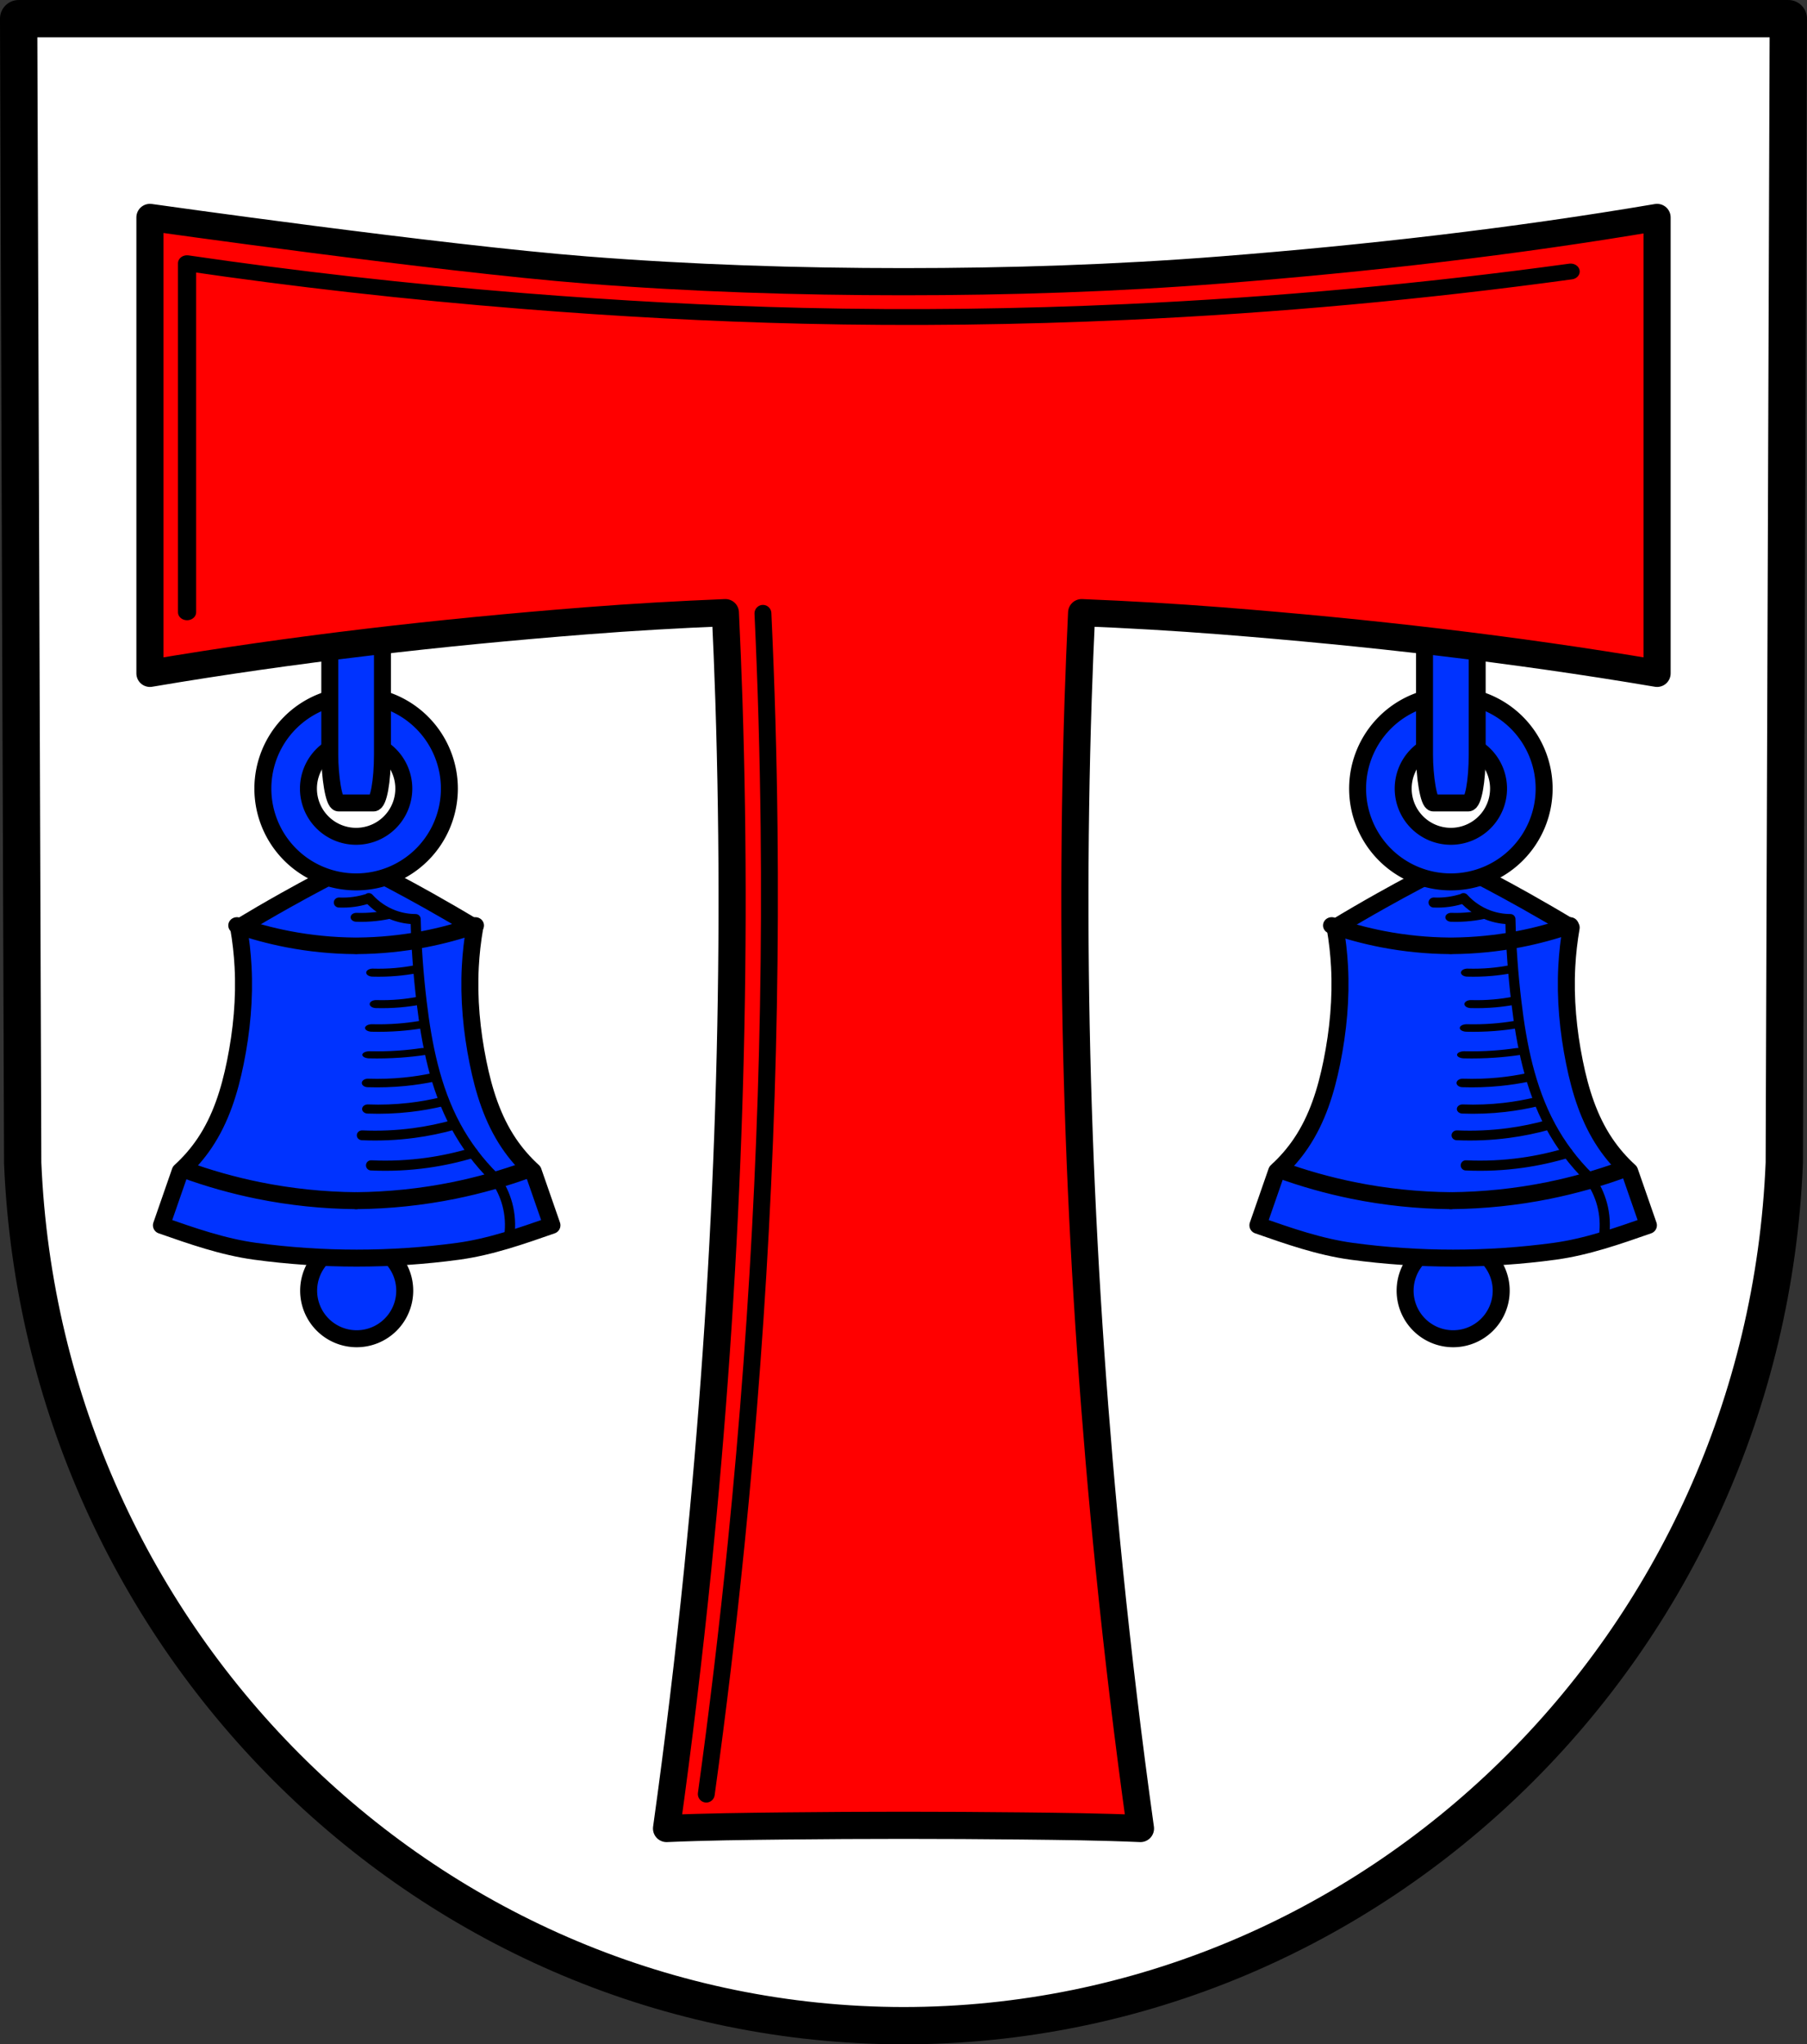 <?xml version="1.0" encoding="UTF-8" standalone="no"?>
<!-- Created with Inkscape (http://www.inkscape.org/) -->

<svg
   xmlns:dc="http://purl.org/dc/elements/1.1/"
   xmlns:cc="http://creativecommons.org/ns#"
   xmlns:rdf="http://www.w3.org/1999/02/22-rdf-syntax-ns#"
   xmlns:svg="http://www.w3.org/2000/svg"
   xmlns="http://www.w3.org/2000/svg"
   xmlns:sodipodi="http://sodipodi.sourceforge.net/DTD/sodipodi-0.dtd"
   xmlns:inkscape="http://www.inkscape.org/namespaces/inkscape"
   width="140.984mm"
   height="159.451mm"
   viewBox="0 0 140.984 159.451"
   version="1.1"
   id="svg3518"
   inkscape:version="0.92.5 (2060ec1f9f, 2020-04-08)"
   sodipodi:docname="DEU Hartenfels COA.svg">
  <rect x="0" y="0" width="140.984" height="159.451" fill="#333333" stroke="none"/>
  <defs
     id="defs3512">
    <inkscape:path-effect
       effect="spiro"
       id="path-effect5328"
       is_visible="true" />
    <inkscape:path-effect
       effect="spiro"
       id="path-effect5324"
       is_visible="true" />
    <inkscape:path-effect
       effect="spiro"
       id="path-effect5264"
       is_visible="true" />
    <inkscape:path-effect
       effect="spiro"
       id="path-effect5241"
       is_visible="true" />
    <inkscape:path-effect
       effect="spiro"
       id="path-effect5138"
       is_visible="true" />
    <inkscape:path-effect
       effect="spiro"
       id="path-effect5114"
       is_visible="true" />
    <inkscape:path-effect
       effect="spiro"
       id="path-effect5106"
       is_visible="true" />
    <inkscape:path-effect
       effect="spiro"
       id="path-effect5067"
       is_visible="true" />
    <inkscape:path-effect
       effect="spiro"
       id="path-effect5067-2"
       is_visible="true" />
    <inkscape:path-effect
       effect="spiro"
       id="path-effect5114-9"
       is_visible="true" />
    <inkscape:path-effect
       effect="spiro"
       id="path-effect5241-0"
       is_visible="true" />
    <inkscape:path-effect
       effect="spiro"
       id="path-effect5264-7"
       is_visible="true" />
    <inkscape:path-effect
       effect="spiro"
       id="path-effect5264-4"
       is_visible="true" />
    <inkscape:path-effect
       effect="spiro"
       id="path-effect5264-7-6"
       is_visible="true" />
    <inkscape:path-effect
       effect="spiro"
       id="path-effect5328-2"
       is_visible="true" />
    <inkscape:path-effect
       effect="spiro"
       id="path-effect5328-2-6"
       is_visible="true" />
    <inkscape:path-effect
       effect="spiro"
       id="path-effect5328-2-6-2"
       is_visible="true" />
    <inkscape:path-effect
       effect="spiro"
       id="path-effect5328-2-6-2-4"
       is_visible="true" />
    <inkscape:path-effect
       effect="spiro"
       id="path-effect5328-2-6-2-4-8"
       is_visible="true" />
    <inkscape:path-effect
       effect="spiro"
       id="path-effect5328-2-6-2-4-8-7"
       is_visible="true" />
    <inkscape:path-effect
       effect="spiro"
       id="path-effect5328-2-6-2-4-8-7-0"
       is_visible="true" />
    <inkscape:path-effect
       effect="spiro"
       id="path-effect5328-2-6-2-4-8-7-00"
       is_visible="true" />
    <inkscape:path-effect
       effect="spiro"
       id="path-effect5328-2-6-2-4-8-7-00-5"
       is_visible="true" />
    <inkscape:path-effect
       effect="spiro"
       id="path-effect5264-1"
       is_visible="true" />
    <inkscape:path-effect
       effect="spiro"
       id="path-effect5264-7-7"
       is_visible="true" />
    <inkscape:path-effect
       effect="spiro"
       id="path-effect5264-4-6"
       is_visible="true" />
    <inkscape:path-effect
       effect="spiro"
       id="path-effect5264-7-6-9"
       is_visible="true" />
    <inkscape:path-effect
       effect="spiro"
       id="path-effect5324-6"
       is_visible="true" />
    <inkscape:path-effect
       effect="spiro"
       id="path-effect5328-28"
       is_visible="true" />
    <inkscape:path-effect
       effect="spiro"
       id="path-effect5328-2-7"
       is_visible="true" />
    <inkscape:path-effect
       effect="spiro"
       id="path-effect5328-2-6-3"
       is_visible="true" />
    <inkscape:path-effect
       effect="spiro"
       id="path-effect5328-2-6-2-8"
       is_visible="true" />
    <inkscape:path-effect
       effect="spiro"
       id="path-effect5328-2-6-2-4-7"
       is_visible="true" />
    <inkscape:path-effect
       effect="spiro"
       id="path-effect5328-2-6-2-4-8-2"
       is_visible="true" />
    <inkscape:path-effect
       effect="spiro"
       id="path-effect5328-2-6-2-4-8-7-6"
       is_visible="true" />
    <inkscape:path-effect
       effect="spiro"
       id="path-effect5328-2-6-2-4-8-7-0-4"
       is_visible="true" />
    <inkscape:path-effect
       effect="spiro"
       id="path-effect5328-2-6-2-4-8-7-00-6"
       is_visible="true" />
    <inkscape:path-effect
       effect="spiro"
       id="path-effect5328-2-6-2-4-8-7-00-5-4"
       is_visible="true" />
  </defs>
  <sodipodi:namedview
     id="base"
     pagecolor="#ffffff"
     bordercolor="#666666"
     borderopacity="1.0"
     inkscape:pageopacity="0.0"
     inkscape:pageshadow="2"
     inkscape:zoom="1.3158535"
     inkscape:cx="266.42626"
     inkscape:cy="301.32533"
     inkscape:document-units="mm"
     inkscape:current-layer="layer1"
     showgrid="false"
     inkscape:window-width="1920"
     inkscape:window-height="1046"
     inkscape:window-x="-11"
     inkscape:window-y="-11"
     inkscape:window-maximized="1"
     inkscape:snap-nodes="false"
     fit-margin-top="0"
     fit-margin-left="0"
     fit-margin-right="0"
     fit-margin-bottom="0"
     inkscape:object-paths="false"
     inkscape:snap-midpoints="true"
     inkscape:snap-smooth-nodes="true" />
  <g
     inkscape:label="Ebene 1"
     inkscape:groupmode="layer"
     id="layer1"
     transform="translate(80.176,-87.32)">
    <path
       style="fill:#ffffff;fill-rule:evenodd;stroke:none;stroke-width:2.91;stroke-linecap:round;stroke-linejoin:round;stroke-miterlimit:4;stroke-dasharray:none;stroke-opacity:1"
       inkscape:connector-curvature="0"
       d="M 59.352,88.776 59.037,178.022 c -1.537,37.541 -31.9,67.273 -68.721,67.294 -36.788,-0.046 -67.163,-29.789 -68.721,-67.294 l -0.316,-89.247 h 69.035 z"
       id="path10563-0-6-2-6-1"
       sodipodi:nodetypes="ccccccc" />
    <path
       style="opacity:1;fill:#0033ff;fill-opacity:1;fill-rule:evenodd;stroke:#000000;stroke-width:5;stroke-linecap:round;stroke-linejoin:round;stroke-miterlimit:4;stroke-dasharray:none;stroke-opacity:1;paint-order:markers fill stroke"
       d="M 105.016 365.736 A 14.145 14.145 0 0 0 90.871 379.883 A 14.145 14.145 0 0 0 105.016 394.027 A 14.145 14.145 0 0 0 119.16 379.883 A 14.145 14.145 0 0 0 105.016 365.736 z M 427.836 365.736 A 14.145 14.145 0 0 0 413.691 379.883 A 14.145 14.145 0 0 0 427.836 394.027 A 14.145 14.145 0 0 0 441.982 379.883 A 14.145 14.145 0 0 0 427.836 365.736 z "
       transform="matrix(0.265,0,0,0.265,-80.176,87.32)"
       id="path5215-9" />
    <path
       style="fill:#0033ff;fill-opacity:1;stroke:#000000;stroke-width:5;stroke-linecap:round;stroke-linejoin:round;stroke-miterlimit:4;stroke-dasharray:none;stroke-opacity:1"
       d="M 105.016 253.891 C 97.875 257.453 90.834 261.18 83.902 265.066 C 79.306 267.643 74.759 270.29 70.262 273.006 C 70.923 276.804 71.356 280.634 71.561 284.475 C 72.063 293.919 71.172 303.405 69.287 312.705 C 67.602 321.015 65.064 329.318 60.191 336.523 C 58.174 339.507 55.771 342.277 53.047 344.758 L 47.527 360.637 C 56.514 363.775 65.671 366.997 75.133 368.283 C 94.872 370.966 115.157 370.966 134.896 368.283 C 144.359 366.997 153.517 363.775 162.504 360.637 L 156.982 344.758 C 154.258 342.277 151.855 339.507 149.838 336.523 C 144.965 329.318 142.427 321.015 140.742 312.705 C 138.857 303.405 137.968 293.919 138.471 284.475 C 138.675 280.634 139.108 276.804 139.77 273.006 C 135.272 270.29 130.723 267.643 126.127 265.066 C 119.196 261.18 112.156 257.453 105.016 253.891 z M 427.836 253.891 C 420.695 257.453 413.656 261.18 406.725 265.066 C 402.129 267.643 397.581 270.29 393.084 273.006 C 393.745 276.804 394.179 280.634 394.383 284.475 C 394.885 293.919 393.993 303.405 392.107 312.705 C 390.423 321.015 387.887 329.318 383.014 336.523 C 380.996 339.507 378.594 342.277 375.869 344.758 L 370.348 360.637 C 379.334 363.775 388.493 366.997 397.955 368.283 C 417.694 370.966 437.977 370.966 457.717 368.283 C 467.179 366.997 476.34 363.775 485.326 360.637 L 479.803 344.758 C 477.078 342.277 474.676 339.507 472.658 336.523 C 467.785 329.318 465.247 321.015 463.562 312.705 C 461.677 303.405 460.789 293.919 461.291 284.475 C 461.495 280.634 461.929 276.804 462.59 273.006 C 458.092 270.29 453.543 267.643 448.947 265.066 C 442.016 261.18 434.976 257.453 427.836 253.891 z "
       transform="matrix(0.265,0,0,0.265,-80.176,87.32)"
       id="path5239" />
    <path
       style="opacity:1;fill:#0033ff;fill-opacity:1;fill-rule:evenodd;stroke:#000000;stroke-width:1.323;stroke-linecap:round;stroke-linejoin:round;stroke-miterlimit:4;stroke-dasharray:none;stroke-opacity:1;paint-order:markers fill stroke"
       d="m -52.391,141.553 a 7.276,7.276 0 0 0 -7.276,7.276 7.276,7.276 0 0 0 7.276,7.276 7.276,7.276 0 0 0 7.276,-7.276 7.276,7.276 0 0 0 -7.276,-7.276 z m 0,3.556 a 3.72,3.72 0 0 1 3.72,3.72 3.72,3.72 0 0 1 -3.72,3.72 3.72,3.72 0 0 1 -3.72,-3.72 3.72,3.72 0 0 1 3.72,-3.72 z"
       id="path5215"
       inkscape:connector-curvature="0" />
    <rect
       style="opacity:1;fill:#0033ff;fill-opacity:1;fill-rule:evenodd;stroke:#000000;stroke-width:1.323;stroke-linecap:round;stroke-linejoin:round;stroke-miterlimit:4;stroke-dasharray:none;stroke-opacity:1;paint-order:markers fill stroke"
       id="rect5157"
       width="4.109"
       height="18.749"
       x="-54.446"
       y="131.198"
       rx="0.69"
       ry="3.772" />
    <path
       style="fill:none;stroke:#000000;stroke-width:1.323;stroke-linecap:round;stroke-linejoin:round;stroke-miterlimit:4;stroke-dasharray:none;stroke-opacity:1"
       d="m -215.665,178.538 c 1.885,0.689 3.822,1.235 5.788,1.634 2.508,0.508 5.066,0.775 7.625,0.796"
       id="path5262"
       inkscape:connector-curvature="0"
       inkscape:path-effect="#path-effect5264"
       inkscape:original-d="m -215.66459,178.53758 c 1.90382,0.54431 3.81952,1.2559 5.78847,1.63371 2.50965,0.48156 5.08348,0.64058 7.62482,0.79645"
       sodipodi:nodetypes="cac"
       transform="translate(149.86)" />
    <path
       transform="matrix(-1,0,0,1,-254.642,0)"
       style="fill:none;stroke:#000000;stroke-width:1.323;stroke-linecap:round;stroke-linejoin:round;stroke-miterlimit:4;stroke-dasharray:none;stroke-opacity:1"
       d="m -215.665,178.538 c 1.885,0.689 3.822,1.235 5.788,1.634 2.508,0.508 5.066,0.775 7.625,0.796"
       id="path5262-6"
       inkscape:connector-curvature="0"
       inkscape:path-effect="#path-effect5264-7"
       inkscape:original-d="m -215.66459,178.53758 c 1.90382,0.54431 3.81952,1.2559 5.78847,1.63371 2.50965,0.48156 5.08348,0.64058 7.62482,0.79645"
       sodipodi:nodetypes="cac" />
    <path
       style="fill:none;stroke:#000000;stroke-width:1.976;stroke-linecap:round;stroke-linejoin:round;stroke-miterlimit:4;stroke-dasharray:none;stroke-opacity:1"
       d="m -215.665,178.538 c 1.885,0.689 3.822,1.235 5.788,1.634 2.508,0.508 5.066,0.775 7.625,0.796"
       id="path5262-5"
       inkscape:connector-curvature="0"
       inkscape:path-effect="#path-effect5264-4"
       inkscape:original-d="m -215.66459,178.53758 c 1.90382,0.54431 3.81952,1.2559 5.78847,1.63371 2.50965,0.48156 5.08348,0.64058 7.62482,0.79645"
       sodipodi:nodetypes="cac"
       transform="matrix(0.686,0,0,0.654,86.258,42.738)" />
    <path
       transform="matrix(-0.686,0,0,0.654,-191.04,42.738)"
       style="fill:none;stroke:#000000;stroke-width:1.976;stroke-linecap:round;stroke-linejoin:round;stroke-miterlimit:4;stroke-dasharray:none;stroke-opacity:1"
       d="m -215.665,178.538 c 1.885,0.689 3.822,1.235 5.788,1.634 2.508,0.508 5.066,0.775 7.625,0.796"
       id="path5262-6-3"
       inkscape:connector-curvature="0"
       inkscape:path-effect="#path-effect5264-7-6"
       inkscape:original-d="m -215.66459,178.53758 c 1.90382,0.54431 3.81952,1.2559 5.78847,1.63371 2.50965,0.48156 5.08348,0.64058 7.62482,0.79645"
       sodipodi:nodetypes="cac" />
    <path
       style="fill:none;stroke:#000000;stroke-width:0.794;stroke-linecap:round;stroke-linejoin:round;stroke-miterlimit:4;stroke-dasharray:none;stroke-opacity:1"
       d="m -200.929,157.375 c 0.53,0.588 1.203,1.046 1.945,1.323 0.546,0.204 1.129,0.31 1.712,0.311 0.054,2.158 0.21,4.314 0.467,6.458 0.398,3.331 1.06,6.691 2.645,9.648 0.8,1.491 1.826,2.861 3.034,4.046 0.465,0.628 0.81,1.345 1.011,2.101 0.208,0.784 0.262,1.608 0.156,2.412"
       id="path5322"
       inkscape:connector-curvature="0"
       inkscape:path-effect="#path-effect5324"
       inkscape:original-d="m -200.92863,157.37465 c 0.64864,0.44062 1.21947,1.02565 1.94511,1.32267 0.5367,0.21968 1.71169,0.31122 1.71169,0.31122 0,0 0.10193,4.33062 0.46683,6.45775 0.5638,3.2866 1.17823,6.6532 2.64534,9.64773 0.74167,1.51384 3.03437,4.04582 3.03437,4.04582 0,0 0.81423,1.34898 1.01145,2.10071 0.20445,0.77928 0.10401,1.60769 0.15561,2.41194"
       sodipodi:nodetypes="cacaacac"
       transform="translate(149.524)" />
    <path
       style="fill:none;stroke:#000000;stroke-width:0.794;stroke-linecap:round;stroke-linejoin:round;stroke-miterlimit:4;stroke-dasharray:none;stroke-opacity:1"
       d="m -192.809,177.233 c -1.155,0.348 -2.336,0.608 -3.531,0.777 -1.459,0.206 -2.937,0.274 -4.409,0.205"
       id="path5326"
       inkscape:connector-curvature="0"
       inkscape:path-effect="#path-effect5328"
       inkscape:original-d="m -192.80938,177.23341 c -1.17659,0.25862 -2.33597,0.61863 -3.53056,0.77663 -1.45845,0.1929 -2.93885,0.13644 -4.40868,0.20506"
       sodipodi:nodetypes="cac"
       transform="translate(149.524)" />
    <path
       transform="matrix(0.91,0,0,0.852,130.754,24.031)"
       style="fill:none;stroke:#000000;stroke-width:0.901;stroke-linecap:round;stroke-linejoin:round;stroke-miterlimit:4;stroke-dasharray:none;stroke-opacity:1"
       d="m -192.809,177.233 c -1.155,0.348 -2.336,0.608 -3.531,0.777 -1.459,0.206 -2.937,0.274 -4.409,0.205"
       id="path5326-1"
       inkscape:connector-curvature="0"
       inkscape:path-effect="#path-effect5328-2"
       inkscape:original-d="m -192.80938,177.23341 c -1.17659,0.25862 -2.33597,0.61863 -3.53056,0.77663 -1.45845,0.1929 -2.93885,0.13644 -4.40868,0.20506"
       sodipodi:nodetypes="cac" />
    <path
       transform="matrix(0.739,0,0,0.597,96.871,67.424)"
       style="fill:none;stroke:#000000;stroke-width:1.195;stroke-linecap:round;stroke-linejoin:round;stroke-miterlimit:4;stroke-dasharray:none;stroke-opacity:1"
       d="m -192.809,177.233 c -1.155,0.348 -2.336,0.608 -3.531,0.777 -1.459,0.206 -2.937,0.274 -4.409,0.205"
       id="path5326-1-0"
       inkscape:connector-curvature="0"
       inkscape:path-effect="#path-effect5328-2-6"
       inkscape:original-d="m -192.80938,177.23341 c -1.17659,0.25862 -2.33597,0.61863 -3.53056,0.77663 -1.45845,0.1929 -2.93885,0.13644 -4.40868,0.20506"
       sodipodi:nodetypes="cac" />
    <path
       transform="matrix(0.647,0,0,0.452,78.412,91.234)"
       style="fill:none;stroke:#000000;stroke-width:1.468;stroke-linecap:round;stroke-linejoin:round;stroke-miterlimit:4;stroke-dasharray:none;stroke-opacity:1"
       d="m -192.809,177.233 c -1.155,0.348 -2.336,0.608 -3.531,0.777 -1.459,0.206 -2.937,0.274 -4.409,0.205"
       id="path5326-1-0-0"
       inkscape:connector-curvature="0"
       inkscape:path-effect="#path-effect5328-2-6-2"
       inkscape:original-d="m -192.80938,177.23341 c -1.17659,0.25862 -2.33597,0.61863 -3.53056,0.77663 -1.45845,0.1929 -2.93885,0.13644 -4.40868,0.20506"
       sodipodi:nodetypes="cac" />
    <path
       transform="matrix(0.526,0,0,0.258,54.252,123.612)"
       style="fill:none;stroke:#000000;stroke-width:2.153;stroke-linecap:round;stroke-linejoin:round;stroke-miterlimit:4;stroke-dasharray:none;stroke-opacity:1"
       d="m -192.809,177.233 c -1.155,0.348 -2.336,0.608 -3.531,0.777 -1.459,0.206 -2.937,0.274 -4.409,0.205"
       id="path5326-1-0-0-2"
       inkscape:connector-curvature="0"
       inkscape:path-effect="#path-effect5328-2-6-2-4"
       inkscape:original-d="m -192.80938,177.23341 c -1.17659,0.25862 -2.33597,0.61863 -3.53056,0.77663 -1.45845,0.1929 -2.93885,0.13644 -4.40868,0.20506"
       sodipodi:nodetypes="cac" />
    <path
       transform="matrix(0.475,0,0,0.258,44.199,121.519)"
       style="fill:none;stroke:#000000;stroke-width:2.266;stroke-linecap:round;stroke-linejoin:round;stroke-miterlimit:4;stroke-dasharray:none;stroke-opacity:1"
       d="m -192.809,177.233 c -1.155,0.348 -2.336,0.608 -3.531,0.777 -1.459,0.206 -2.937,0.274 -4.409,0.205"
       id="path5326-1-0-0-2-7"
       inkscape:connector-curvature="0"
       inkscape:path-effect="#path-effect5328-2-6-2-4-8"
       inkscape:original-d="m -192.80938,177.23341 c -1.17659,0.25862 -2.33597,0.61863 -3.53056,0.77663 -1.45845,0.1929 -2.93885,0.13644 -4.40868,0.20506"
       sodipodi:nodetypes="cac" />
    <path
       transform="matrix(0.416,0,0,0.258,32.682,119.655)"
       style="fill:none;stroke:#000000;stroke-width:2.419;stroke-linecap:round;stroke-linejoin:round;stroke-miterlimit:4;stroke-dasharray:none;stroke-opacity:1"
       d="m -192.809,177.233 c -1.155,0.348 -2.336,0.608 -3.531,0.777 -1.459,0.206 -2.937,0.274 -4.409,0.205"
       id="path5326-1-0-0-2-7-9"
       inkscape:connector-curvature="0"
       inkscape:path-effect="#path-effect5328-2-6-2-4-8-7"
       inkscape:original-d="m -192.80938,177.23341 c -1.17659,0.25862 -2.33597,0.61863 -3.53056,0.77663 -1.45845,0.1929 -2.93885,0.13644 -4.40868,0.20506"
       sodipodi:nodetypes="cac" />
    <path
       transform="matrix(0.416,0,0,0.258,32.411,117.202)"
       style="fill:none;stroke:#000000;stroke-width:2.419;stroke-linecap:round;stroke-linejoin:round;stroke-miterlimit:4;stroke-dasharray:none;stroke-opacity:1"
       d="m -192.809,177.233 c -1.155,0.348 -2.336,0.608 -3.531,0.777 -1.459,0.206 -2.937,0.274 -4.409,0.205"
       id="path5326-1-0-0-2-7-9-4"
       inkscape:connector-curvature="0"
       inkscape:path-effect="#path-effect5328-2-6-2-4-8-7-0"
       inkscape:original-d="m -192.80938,177.23341 c -1.17659,0.25862 -2.33597,0.61863 -3.53056,0.77663 -1.45845,0.1929 -2.93885,0.13644 -4.40868,0.20506"
       sodipodi:nodetypes="cac" />
    <path
       transform="matrix(0.335,0,0,0.258,14.881,112.886)"
       style="fill:none;stroke:#000000;stroke-width:2.696;stroke-linecap:round;stroke-linejoin:round;stroke-miterlimit:4;stroke-dasharray:none;stroke-opacity:1"
       d="m -192.809,177.233 c -1.155,0.348 -2.336,0.608 -3.531,0.777 -1.459,0.206 -2.937,0.274 -4.409,0.205"
       id="path5326-1-0-0-2-7-9-7"
       inkscape:connector-curvature="0"
       inkscape:path-effect="#path-effect5328-2-6-2-4-8-7-00"
       inkscape:original-d="m -192.80938,177.23341 c -1.17659,0.25862 -2.33597,0.61863 -3.53056,0.77663 -1.45845,0.1929 -2.93885,0.13644 -4.40868,0.20506"
       sodipodi:nodetypes="cac" />
    <path
       transform="matrix(0.265,0,0,0.258,-0.532,111.734)"
       style="fill:none;stroke:#000000;stroke-width:3.031;stroke-linecap:round;stroke-linejoin:round;stroke-miterlimit:4;stroke-dasharray:none;stroke-opacity:1"
       d="m -192.809,177.233 c -1.155,0.348 -2.336,0.608 -3.531,0.777 -1.459,0.206 -2.937,0.274 -4.409,0.205"
       id="path5326-1-0-0-2-7-9-7-8"
       inkscape:connector-curvature="0"
       inkscape:path-effect="#path-effect5328-2-6-2-4-8-7-00-5"
       inkscape:original-d="m -192.80938,177.23341 c -1.17659,0.25862 -2.33597,0.61863 -3.53056,0.77663 -1.45845,0.1929 -2.93885,0.13644 -4.40868,0.20506"
       sodipodi:nodetypes="cac" />
    <path
       style="opacity:1;fill:#0033ff;fill-opacity:1;fill-rule:evenodd;stroke:#000000;stroke-width:1.323;stroke-linecap:round;stroke-linejoin:round;stroke-miterlimit:4;stroke-dasharray:none;stroke-opacity:1;paint-order:markers fill stroke"
       d="m 33.022,141.553 a 7.276,7.276 0 0 0 -7.276,7.276 7.276,7.276 0 0 0 7.276,7.276 7.276,7.276 0 0 0 7.276,-7.276 7.276,7.276 0 0 0 -7.276,-7.276 z m 0,3.556 a 3.72,3.72 0 0 1 3.72,3.72 3.72,3.72 0 0 1 -3.72,3.72 3.72,3.72 0 0 1 -3.72,-3.72 3.72,3.72 0 0 1 3.72,-3.72 z"
       id="path5215-1"
       inkscape:connector-curvature="0" />
    <rect
       style="opacity:1;fill:#0033ff;fill-opacity:1;fill-rule:evenodd;stroke:#000000;stroke-width:1.323;stroke-linecap:round;stroke-linejoin:round;stroke-miterlimit:4;stroke-dasharray:none;stroke-opacity:1;paint-order:markers fill stroke"
       id="rect5157-7"
       width="4.109"
       height="18.749"
       x="30.967"
       y="131.198"
       rx="0.69"
       ry="3.772" />
    <path
       style="fill:none;stroke:#000000;stroke-width:1.323;stroke-linecap:round;stroke-linejoin:round;stroke-miterlimit:4;stroke-dasharray:none;stroke-opacity:1"
       d="m -215.665,178.538 c 1.885,0.689 3.822,1.235 5.788,1.634 2.508,0.508 5.066,0.775 7.625,0.796"
       id="path5262-68"
       inkscape:connector-curvature="0"
       inkscape:path-effect="#path-effect5264-1"
       inkscape:original-d="m -215.66459,178.53758 c 1.90382,0.54431 3.81952,1.2559 5.78847,1.63371 2.50965,0.48156 5.08348,0.64058 7.62482,0.79645"
       sodipodi:nodetypes="cac"
       transform="translate(235.273)" />
    <path
       transform="matrix(-1,0,0,1,-169.229,0)"
       style="fill:none;stroke:#000000;stroke-width:1.323;stroke-linecap:round;stroke-linejoin:round;stroke-miterlimit:4;stroke-dasharray:none;stroke-opacity:1"
       d="m -215.665,178.538 c 1.885,0.689 3.822,1.235 5.788,1.634 2.508,0.508 5.066,0.775 7.625,0.796"
       id="path5262-6-6"
       inkscape:connector-curvature="0"
       inkscape:path-effect="#path-effect5264-7-7"
       inkscape:original-d="m -215.66459,178.53758 c 1.90382,0.54431 3.81952,1.2559 5.78847,1.63371 2.50965,0.48156 5.08348,0.64058 7.62482,0.79645"
       sodipodi:nodetypes="cac" />
    <path
       style="fill:none;stroke:#000000;stroke-width:1.976;stroke-linecap:round;stroke-linejoin:round;stroke-miterlimit:4;stroke-dasharray:none;stroke-opacity:1"
       d="m -215.665,178.538 c 1.885,0.689 3.822,1.235 5.788,1.634 2.508,0.508 5.066,0.775 7.625,0.796"
       id="path5262-5-3"
       inkscape:connector-curvature="0"
       inkscape:path-effect="#path-effect5264-4-6"
       inkscape:original-d="m -215.66459,178.53758 c 1.90382,0.54431 3.81952,1.2559 5.78847,1.63371 2.50965,0.48156 5.08348,0.64058 7.62482,0.79645"
       sodipodi:nodetypes="cac"
       transform="matrix(0.686,0,0,0.654,171.672,42.738)" />
    <path
       transform="matrix(-0.686,0,0,0.654,-105.627,42.738)"
       style="fill:none;stroke:#000000;stroke-width:1.976;stroke-linecap:round;stroke-linejoin:round;stroke-miterlimit:4;stroke-dasharray:none;stroke-opacity:1"
       d="m -215.665,178.538 c 1.885,0.689 3.822,1.235 5.788,1.634 2.508,0.508 5.066,0.775 7.625,0.796"
       id="path5262-6-3-1"
       inkscape:connector-curvature="0"
       inkscape:path-effect="#path-effect5264-7-6-9"
       inkscape:original-d="m -215.66459,178.53758 c 1.90382,0.54431 3.81952,1.2559 5.78847,1.63371 2.50965,0.48156 5.08348,0.64058 7.62482,0.79645"
       sodipodi:nodetypes="cac" />
    <path
       style="fill:none;stroke:#000000;stroke-width:0.794;stroke-linecap:round;stroke-linejoin:round;stroke-miterlimit:4;stroke-dasharray:none;stroke-opacity:1"
       d="m -200.929,157.375 c 0.53,0.588 1.203,1.046 1.945,1.323 0.546,0.204 1.129,0.31 1.712,0.311 0.054,2.158 0.21,4.314 0.467,6.458 0.398,3.331 1.06,6.691 2.645,9.648 0.8,1.491 1.826,2.861 3.034,4.046 0.465,0.628 0.81,1.345 1.011,2.101 0.208,0.784 0.262,1.608 0.156,2.412"
       id="path5322-4"
       inkscape:connector-curvature="0"
       inkscape:path-effect="#path-effect5324-6"
       inkscape:original-d="m -200.92863,157.37465 c 0.64864,0.44062 1.21947,1.02565 1.94511,1.32267 0.5367,0.21968 1.71169,0.31122 1.71169,0.31122 0,0 0.10193,4.33062 0.46683,6.45775 0.5638,3.2866 1.17823,6.6532 2.64534,9.64773 0.74167,1.51384 3.03437,4.04582 3.03437,4.04582 0,0 0.81423,1.34898 1.01145,2.10071 0.20445,0.77928 0.10401,1.60769 0.15561,2.41194"
       sodipodi:nodetypes="cacaacac"
       transform="translate(234.937)" />
    <path
       style="fill:none;stroke:#000000;stroke-width:0.794;stroke-linecap:round;stroke-linejoin:round;stroke-miterlimit:4;stroke-dasharray:none;stroke-opacity:1"
       d="m -192.809,177.233 c -1.155,0.348 -2.336,0.608 -3.531,0.777 -1.459,0.206 -2.937,0.274 -4.409,0.205"
       id="path5326-8"
       inkscape:connector-curvature="0"
       inkscape:path-effect="#path-effect5328-28"
       inkscape:original-d="m -192.80938,177.23341 c -1.17659,0.25862 -2.33597,0.61863 -3.53056,0.77663 -1.45845,0.1929 -2.93885,0.13644 -4.40868,0.20506"
       sodipodi:nodetypes="cac"
       transform="translate(234.937)" />
    <path
       transform="matrix(0.91,0,0,0.852,216.167,24.031)"
       style="fill:none;stroke:#000000;stroke-width:0.901;stroke-linecap:round;stroke-linejoin:round;stroke-miterlimit:4;stroke-dasharray:none;stroke-opacity:1"
       d="m -192.809,177.233 c -1.155,0.348 -2.336,0.608 -3.531,0.777 -1.459,0.206 -2.937,0.274 -4.409,0.205"
       id="path5326-1-00"
       inkscape:connector-curvature="0"
       inkscape:path-effect="#path-effect5328-2-7"
       inkscape:original-d="m -192.80938,177.23341 c -1.17659,0.25862 -2.33597,0.61863 -3.53056,0.77663 -1.45845,0.1929 -2.93885,0.13644 -4.40868,0.20506"
       sodipodi:nodetypes="cac" />
    <path
       transform="matrix(0.739,0,0,0.597,182.284,67.424)"
       style="fill:none;stroke:#000000;stroke-width:1.195;stroke-linecap:round;stroke-linejoin:round;stroke-miterlimit:4;stroke-dasharray:none;stroke-opacity:1"
       d="m -192.809,177.233 c -1.155,0.348 -2.336,0.608 -3.531,0.777 -1.459,0.206 -2.937,0.274 -4.409,0.205"
       id="path5326-1-0-6"
       inkscape:connector-curvature="0"
       inkscape:path-effect="#path-effect5328-2-6-3"
       inkscape:original-d="m -192.80938,177.23341 c -1.17659,0.25862 -2.33597,0.61863 -3.53056,0.77663 -1.45845,0.1929 -2.93885,0.13644 -4.40868,0.20506"
       sodipodi:nodetypes="cac" />
    <path
       transform="matrix(0.647,0,0,0.452,163.825,91.234)"
       style="fill:none;stroke:#000000;stroke-width:1.468;stroke-linecap:round;stroke-linejoin:round;stroke-miterlimit:4;stroke-dasharray:none;stroke-opacity:1"
       d="m -192.809,177.233 c -1.155,0.348 -2.336,0.608 -3.531,0.777 -1.459,0.206 -2.937,0.274 -4.409,0.205"
       id="path5326-1-0-0-6"
       inkscape:connector-curvature="0"
       inkscape:path-effect="#path-effect5328-2-6-2-8"
       inkscape:original-d="m -192.80938,177.23341 c -1.17659,0.25862 -2.33597,0.61863 -3.53056,0.77663 -1.45845,0.1929 -2.93885,0.13644 -4.40868,0.20506"
       sodipodi:nodetypes="cac" />
    <path
       transform="matrix(0.526,0,0,0.258,139.665,123.612)"
       style="fill:none;stroke:#000000;stroke-width:2.153;stroke-linecap:round;stroke-linejoin:round;stroke-miterlimit:4;stroke-dasharray:none;stroke-opacity:1"
       d="m -192.809,177.233 c -1.155,0.348 -2.336,0.608 -3.531,0.777 -1.459,0.206 -2.937,0.274 -4.409,0.205"
       id="path5326-1-0-0-2-0"
       inkscape:connector-curvature="0"
       inkscape:path-effect="#path-effect5328-2-6-2-4-7"
       inkscape:original-d="m -192.80938,177.23341 c -1.17659,0.25862 -2.33597,0.61863 -3.53056,0.77663 -1.45845,0.1929 -2.93885,0.13644 -4.40868,0.20506"
       sodipodi:nodetypes="cac" />
    <path
       transform="matrix(0.475,0,0,0.258,129.612,121.519)"
       style="fill:none;stroke:#000000;stroke-width:2.266;stroke-linecap:round;stroke-linejoin:round;stroke-miterlimit:4;stroke-dasharray:none;stroke-opacity:1"
       d="m -192.809,177.233 c -1.155,0.348 -2.336,0.608 -3.531,0.777 -1.459,0.206 -2.937,0.274 -4.409,0.205"
       id="path5326-1-0-0-2-7-2"
       inkscape:connector-curvature="0"
       inkscape:path-effect="#path-effect5328-2-6-2-4-8-2"
       inkscape:original-d="m -192.80938,177.23341 c -1.17659,0.25862 -2.33597,0.61863 -3.53056,0.77663 -1.45845,0.1929 -2.93885,0.13644 -4.40868,0.20506"
       sodipodi:nodetypes="cac" />
    <path
       transform="matrix(0.416,0,0,0.258,118.095,119.655)"
       style="fill:none;stroke:#000000;stroke-width:2.419;stroke-linecap:round;stroke-linejoin:round;stroke-miterlimit:4;stroke-dasharray:none;stroke-opacity:1"
       d="m -192.809,177.233 c -1.155,0.348 -2.336,0.608 -3.531,0.777 -1.459,0.206 -2.937,0.274 -4.409,0.205"
       id="path5326-1-0-0-2-7-9-70"
       inkscape:connector-curvature="0"
       inkscape:path-effect="#path-effect5328-2-6-2-4-8-7-6"
       inkscape:original-d="m -192.80938,177.23341 c -1.17659,0.25862 -2.33597,0.61863 -3.53056,0.77663 -1.45845,0.1929 -2.93885,0.13644 -4.40868,0.20506"
       sodipodi:nodetypes="cac" />
    <path
       transform="matrix(0.416,0,0,0.258,117.824,117.202)"
       style="fill:none;stroke:#000000;stroke-width:2.419;stroke-linecap:round;stroke-linejoin:round;stroke-miterlimit:4;stroke-dasharray:none;stroke-opacity:1"
       d="m -192.809,177.233 c -1.155,0.348 -2.336,0.608 -3.531,0.777 -1.459,0.206 -2.937,0.274 -4.409,0.205"
       id="path5326-1-0-0-2-7-9-4-1"
       inkscape:connector-curvature="0"
       inkscape:path-effect="#path-effect5328-2-6-2-4-8-7-0-4"
       inkscape:original-d="m -192.80938,177.23341 c -1.17659,0.25862 -2.33597,0.61863 -3.53056,0.77663 -1.45845,0.1929 -2.93885,0.13644 -4.40868,0.20506"
       sodipodi:nodetypes="cac" />
    <path
       transform="matrix(0.335,0,0,0.258,100.294,112.886)"
       style="fill:none;stroke:#000000;stroke-width:2.696;stroke-linecap:round;stroke-linejoin:round;stroke-miterlimit:4;stroke-dasharray:none;stroke-opacity:1"
       d="m -192.809,177.233 c -1.155,0.348 -2.336,0.608 -3.531,0.777 -1.459,0.206 -2.937,0.274 -4.409,0.205"
       id="path5326-1-0-0-2-7-9-7-0"
       inkscape:connector-curvature="0"
       inkscape:path-effect="#path-effect5328-2-6-2-4-8-7-00-6"
       inkscape:original-d="m -192.80938,177.23341 c -1.17659,0.25862 -2.33597,0.61863 -3.53056,0.77663 -1.45845,0.1929 -2.93885,0.13644 -4.40868,0.20506"
       sodipodi:nodetypes="cac" />
    <path
       transform="matrix(0.265,0,0,0.258,84.881,111.734)"
       style="fill:none;stroke:#000000;stroke-width:3.031;stroke-linecap:round;stroke-linejoin:round;stroke-miterlimit:4;stroke-dasharray:none;stroke-opacity:1"
       d="m -192.809,177.233 c -1.155,0.348 -2.336,0.608 -3.531,0.777 -1.459,0.206 -2.937,0.274 -4.409,0.205"
       id="path5326-1-0-0-2-7-9-7-8-2"
       inkscape:connector-curvature="0"
       inkscape:path-effect="#path-effect5328-2-6-2-4-8-7-00-5-4"
       inkscape:original-d="m -192.80938,177.23341 c -1.17659,0.25862 -2.33597,0.61863 -3.53056,0.77663 -1.45845,0.1929 -2.93885,0.13644 -4.40868,0.20506"
       sodipodi:nodetypes="cac" />
    <path
       style="fill:none;fill-rule:evenodd;stroke:#000000;stroke-width:2.91;stroke-linecap:round;stroke-linejoin:round;stroke-miterlimit:4;stroke-dasharray:none;stroke-opacity:1"
       inkscape:connector-curvature="0"
       d="m 59.352,88.776 -0.316,89.247 c -1.537,37.541 -31.9,67.273 -68.721,67.294 -36.788,-0.046 -67.163,-29.789 -68.721,-67.294 l -0.316,-89.247 h 69.035 z"
       id="path10563-0-6-2-6"
       sodipodi:nodetypes="ccccccc" />
    <path
       inkscape:connector-curvature="0"
       style="fill:#ff0000;stroke:#000000;stroke-width:2.117;stroke-linecap:round;stroke-linejoin:round;stroke-miterlimit:4;stroke-dasharray:none;stroke-opacity:1;fill-opacity:1"
       d="m -68.478,104.278 v 15.979 3.605 15.979 c 11.261,-1.909 22.623,-3.203 34.005,-4.097 3.625,-0.285 7.256,-0.492 10.891,-0.64 0.105,2.246 0.199,4.492 0.272,6.739 0.736,22.651 -0.144,45.348 -2.431,67.895 -0.685,6.748 -1.495,13.483 -2.431,20.2 3.08,-0.133 6.162,-0.167 9.244,-0.2 6.163,-0.067 12.326,-0.067 18.489,0 3.082,0.033 6.165,0.067 9.244,0.2 -0.936,-6.717 -1.747,-13.453 -2.431,-20.2 -2.288,-22.547 -3.167,-45.244 -2.431,-67.895 0.073,-2.247 0.167,-4.493 0.272,-6.739 3.634,0.147 7.266,0.355 10.891,0.64 11.382,0.894 22.744,2.188 34.005,4.097 v -15.979 -3.605 -15.979 c -11.261,1.909 -22.623,3.202 -34.005,4.097 -8.243,0.648 -16.52,0.916 -24.789,0.916 -8.269,0 -16.546,-0.268 -24.789,-0.916 -11.382,-0.894 -34.005,-4.097 -34.005,-4.097 z"
       id="path5065" />
    <path
       style="fill:none;stroke:#000000;stroke-width:1.48;stroke-linecap:round;stroke-linejoin:round;stroke-miterlimit:4;stroke-dasharray:none;stroke-opacity:1"
       d="m -217.18,136.887 v -32.609 c 4.404,0.739 8.821,1.395 13.249,1.97 4.725,0.613 9.463,1.132 14.208,1.567 7.571,0.693 15.163,1.172 22.764,1.376 8.808,0.237 17.624,0.105 26.423,-0.358 12.106,-0.636 24.179,-1.898 36.154,-3.78"
       id="path5104"
       inkscape:connector-curvature="0"
       inkscape:path-effect="#path-effect5106"
       inkscape:original-d="m -217.17994,136.88692 v -32.60889 c 0,0 8.82121,1.39673 13.24923,1.96983 4.72519,0.61157 9.46033,1.16174 14.2077,1.56671 7.57419,0.64611 15.16394,1.19786 22.76356,1.37584 8.80611,0.20623 17.62988,0.16041 26.42315,-0.35772 12.09608,-0.71274 24.10301,-2.52025 36.15412,-3.77998"
       sodipodi:nodetypes="ccaaaac"
       transform="matrix(0.957,0,0,0.835,142.26,20.777)" />
    <path
       style="fill:none;stroke:#000000;stroke-width:1.368;stroke-linecap:round;stroke-linejoin:round;stroke-miterlimit:4;stroke-dasharray:none;stroke-opacity:1"
       d="m -176.875,229.939 c 0.936,-6.718 1.746,-13.453 2.431,-20.2 1.936,-19.072 2.869,-38.249 2.657,-57.417 -0.063,-5.741 -0.229,-11.482 -0.498,-17.217"
       id="path5136"
       inkscape:connector-curvature="0"
       inkscape:path-effect="#path-effect5138"
       inkscape:original-d="m -176.87491,229.93857 c 0.81072,-6.7337 1.86899,-13.44163 2.43137,-20.20031 1.58874,-19.09354 2.4911,-38.25832 2.65728,-57.41712 0.0498,-5.74121 -0.33155,-11.47832 -0.49772,-17.21708"
       sodipodi:nodetypes="caac"
       transform="matrix(0.963,0,0,0.971,145.26,3.977)" />
  </g>
</svg>
